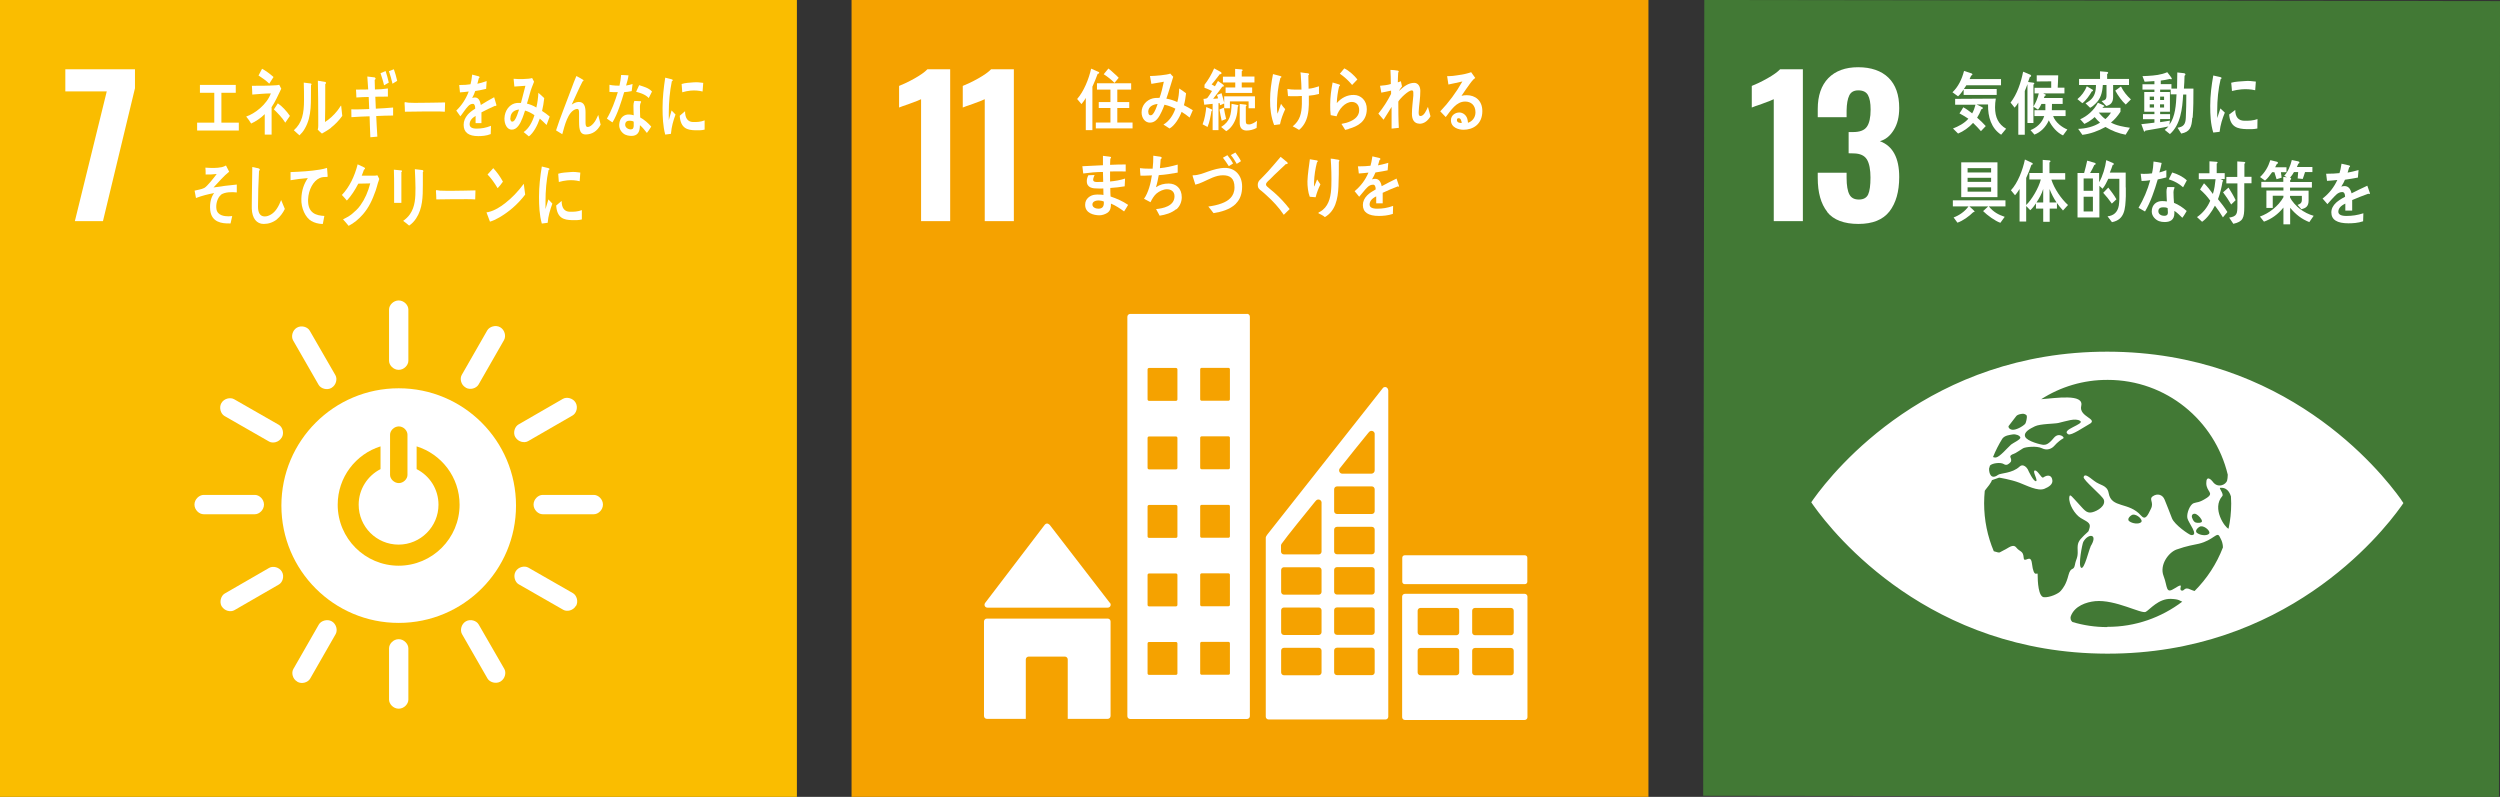 <?xml version="1.0" encoding="UTF-8"?><svg id="uuid-32f2f86d-eeb0-45b8-96d6-6f61666320a3" xmlns="http://www.w3.org/2000/svg" width="196.7" height="62.7" viewBox="0 0 196.7 62.7"><rect x="0" y="0" width="196.7" height="62.7" fill="#333333" stroke="none"/><defs><style>.uuid-f000a9bd-e0ab-49a3-80e5-3095718dc503{fill:#fabd00;}.uuid-09f68890-ef1b-4e56-9776-b320b50e35fc{fill:#fff;}.uuid-1b7714db-2cc7-4a1d-95c0-d283617cfa5f{fill:#f5a200;}.uuid-8fa78332-67bf-45be-a84e-5ba7f2fa9327{fill:#427935;}</style></defs><g id="uuid-64657720-f99d-4602-b0a8-610a30bef3f2"><g><g><rect class="uuid-f000a9bd-e0ab-49a3-80e5-3095718dc503" width="62.7" height="62.7"/><path class="uuid-09f68890-ef1b-4e56-9776-b320b50e35fc" d="M8.39,7.19h-3.25v-1.74h5.48v1.49l-2.52,10.46h-2.21l2.51-10.21Z"/><g><path class="uuid-09f68890-ef1b-4e56-9776-b320b50e35fc" d="M31.37,30.55c-5.1,0-9.23,4.13-9.23,9.23s4.13,9.23,9.23,9.23,9.23-4.13,9.23-9.23-4.13-9.23-9.23-9.23m-.68,3.65c0-.31,.31-.65,.69-.65s.68,.34,.68,.65v3.17c0,.31-.31,.64-.68,.64s-.69-.33-.69-.64v-3.17Zm.68,10.31c-2.65,0-4.8-2.15-4.8-4.8,0-2.16,1.42-3.98,3.37-4.59v1.79c-1.02,.52-1.72,1.58-1.72,2.8,0,1.74,1.41,3.14,3.14,3.14s3.14-1.41,3.14-3.14c0-1.23-.7-2.28-1.72-2.8v-1.79c1.96,.61,3.38,2.43,3.38,4.59,0,2.65-2.15,4.8-4.8,4.8"/><path class="uuid-09f68890-ef1b-4e56-9776-b320b50e35fc" d="M20.77,39.7c0-.42-.37-.76-.71-.76h-4.04c-.34,0-.72,.34-.72,.76s.37,.76,.72,.76h4.04c.34,0,.71-.34,.71-.76"/><path class="uuid-09f68890-ef1b-4e56-9776-b320b50e35fc" d="M47.44,39.7c0-.42-.37-.76-.71-.76h-4.04c-.34,0-.71,.34-.71,.76s.37,.76,.71,.76h4.04c.34,0,.71-.34,.71-.76"/><path class="uuid-09f68890-ef1b-4e56-9776-b320b50e35fc" d="M31.37,55.76c.42,0,.76-.37,.76-.71v-4.04c0-.34-.34-.72-.76-.72s-.76,.37-.76,.72v4.04c0,.34,.34,.71,.76,.71"/><path class="uuid-09f68890-ef1b-4e56-9776-b320b50e35fc" d="M45.32,47.68c.21-.36,.05-.84-.24-1.01l-3.51-2.01c-.3-.17-.79-.06-1,.3-.21,.36-.05,.85,.24,1.01l3.51,2.01c.29,.17,.78,.06,.99-.31"/><path class="uuid-09f68890-ef1b-4e56-9776-b320b50e35fc" d="M23.39,53.64c.36,.21,.84,.05,1.01-.24l2.01-3.51c.17-.3,.06-.79-.3-1-.36-.21-.85-.05-1.02,.24l-2.01,3.51c-.17,.29-.06,.79,.31,.99"/><path class="uuid-09f68890-ef1b-4e56-9776-b320b50e35fc" d="M39.38,53.62c.36-.21,.47-.7,.3-.99l-2.02-3.5c-.17-.3-.65-.45-1.01-.24-.36,.21-.47,.7-.3,1l2.01,3.5c.17,.29,.65,.44,1.01,.24"/><path class="uuid-09f68890-ef1b-4e56-9776-b320b50e35fc" d="M17.45,47.71c.21,.36,.7,.47,.99,.3l3.5-2.02c.3-.17,.45-.65,.24-1.01-.21-.36-.7-.47-1-.3l-3.5,2.02c-.29,.17-.44,.65-.24,1.01"/><path class="uuid-09f68890-ef1b-4e56-9776-b320b50e35fc" d="M31.37,29.1c.42,0,.76-.37,.76-.71v-4.04c0-.34-.34-.71-.76-.71s-.76,.37-.76,.71v4.04c0,.34,.34,.71,.76,.71"/><path class="uuid-09f68890-ef1b-4e56-9776-b320b50e35fc" d="M22.17,34.43c.21-.36,.06-.84-.24-1.01l-3.51-2.01c-.3-.17-.79-.06-1,.3-.21,.36-.05,.85,.24,1.02l3.51,2.01c.29,.17,.78,.06,.99-.31"/><path class="uuid-09f68890-ef1b-4e56-9776-b320b50e35fc" d="M36.64,30.5c.36,.21,.84,.05,1.01-.24l2.01-3.51c.17-.3,.06-.79-.3-1-.36-.21-.85-.05-1.02,.24l-2.01,3.51c-.17,.29-.06,.79,.31,.99"/><path class="uuid-09f68890-ef1b-4e56-9776-b320b50e35fc" d="M26.09,30.51c.36-.21,.47-.7,.3-.99l-2.02-3.5c-.17-.3-.65-.45-1.01-.24-.36,.21-.47,.7-.3,1l2.01,3.5c.17,.29,.65,.45,1.01,.24"/><path class="uuid-09f68890-ef1b-4e56-9776-b320b50e35fc" d="M40.56,34.41c.21,.36,.7,.47,.99,.3l3.5-2.02c.3-.17,.45-.65,.24-1.01-.21-.36-.7-.47-1-.3l-3.5,2.02c-.29,.17-.45,.65-.24,1.01"/></g><g><path class="uuid-09f68890-ef1b-4e56-9776-b320b50e35fc" d="M15.51,10.27v-.62h1.35v-2.35h-1.13v-.62h2.82v.62h-1.13v2.35h1.37v.62h-3.29Z"/><path class="uuid-09f68890-ef1b-4e56-9776-b320b50e35fc" d="M21.37,8.46v.65c0,.49,0,.99,0,1.48h-.54c0-.54,0-1.07,0-1.61-.28,.29-.73,.59-1.07,.74-.12-.2-.25-.38-.39-.55,.67-.22,1.62-.94,1.94-1.82-.49,0-.97,.06-1.46,.09,0-.23-.02-.46-.03-.69,.63,0,1.26,0,1.88-.04,.09,0,.18-.02,.27-.04l.16,.31c-.25,.51-.47,1.03-.78,1.48Zm-.19-1.88c-.26-.26-.55-.45-.84-.64,.09-.18,.18-.35,.28-.53,.31,.17,.61,.39,.9,.65-.11,.18-.22,.35-.33,.52Zm1.27,3.08c-.26-.42-.58-.74-.9-1.05l.31-.48c.34,.23,.69,.61,.95,.99l-.37,.54Z"/><path class="uuid-09f68890-ef1b-4e56-9776-b320b50e35fc" d="M24.47,6.71c-.03,1.24,.11,2.4-.5,3.43-.11,.2-.26,.37-.41,.51-.14-.12-.34-.31-.44-.4,.66-.59,.8-1.33,.8-2.39,0-.45,0-.92-.02-1.36l.56,.07s.05,.02,.05,.06c0,.04-.03,.07-.05,.09Zm1.57,3.35c-.22,.17-.47,.31-.71,.45-.11-.1-.23-.19-.33-.31,.03-.1,.04-.19,.04-.3v-.74c0-.93-.01-1.88-.03-2.81l.59,.1s.05,.03,.05,.07c0,.05-.04,.09-.06,.1,0,.26,0,.51,0,.77,0,.73,0,1.48-.02,2.21,.33-.2,.71-.55,.98-.9,.09-.11,.17-.24,.25-.36,0-.01,.02-.03,.03-.03,.02,0,.02,.06,.02,.07,.02,.25,.05,.49,.08,.74-.26,.36-.56,.67-.88,.92Z"/><path class="uuid-09f68890-ef1b-4e56-9776-b320b50e35fc" d="M29.6,9.11c.03,.55,.05,1.09,.09,1.64-.18,.02-.36,.03-.55,.05-.02-.55-.05-1.1-.06-1.65-.48,.02-.95,.03-1.43,.07,0-.2,0-.41-.01-.62,.11,0,.22,.01,.33,.01,.36,0,.72-.02,1.08-.03-.01-.32-.02-.63-.04-.95-.33,0-.65,.02-.97,.04,0-.2-.02-.42-.03-.62,.32,0,.64,0,.96-.01-.02-.34-.04-.68-.07-1.02l.58,.07s.07,.04,.07,.09c0,.05-.04,.09-.07,.11,0,.25,.01,.5,.02,.75,.34,0,.68-.03,1.02-.08,0,.22,0,.43,0,.64-.33,0-.66,0-.99,.01,.02,.31,.03,.63,.04,.94,.45-.02,.91-.05,1.36-.09,0,.21,0,.42,0,.63-.44,0-.89,.02-1.33,.04Zm.62-2.39c-.07-.33-.18-.64-.28-.96l.4-.17c.1,.29,.18,.6,.25,.91l-.37,.21Zm.66-.14c-.08-.34-.17-.67-.28-.98l.39-.15c.11,.31,.19,.59,.26,.91l-.37,.23Z"/><path class="uuid-09f68890-ef1b-4e56-9776-b320b50e35fc" d="M34.99,8.79c-.26-.02-.46-.02-.67-.02-.24,0-1.89,0-2.46,.02,0-.22-.02-.5-.03-.67,0-.08,.03-.09,.06-.08,.08,.02,.22,.03,.26,.04,.28,.02,.57,.01,.89,.01,.66,0,1.24-.02,1.98-.03-.01,.22-.02,.5-.02,.72Z"/><path class="uuid-09f68890-ef1b-4e56-9776-b320b50e35fc" d="M39.02,8.35s-.04-.01-.06-.03c-.28,.12-.82,.38-1.08,.52v.85h-.46c0-.08,0-.17,0-.26v-.31c-.31,.18-.47,.4-.47,.66,0,.22,.18,.34,.54,.34,.39,0,.74-.06,1.14-.22l-.02,.65c-.34,.14-.72,.16-.98,.16-.76,0-1.15-.29-1.15-.89,0-.29,.11-.55,.32-.8,.13-.15,.33-.31,.59-.47,0-.25-.07-.38-.18-.38-.15,0-.28,.07-.4,.21-.08,.09-.18,.2-.3,.38-.14,.19-.23,.33-.29,.39-.07-.1-.18-.25-.32-.45,.44-.42,.76-.92,.98-1.5-.21,.03-.44,.05-.69,.07-.02-.21-.04-.4-.06-.58,.37,0,.67-.02,.89-.06,.05-.16,.09-.41,.13-.76l.53,.14s.05,.03,.05,.07c0,.03-.02,.06-.06,.08-.02,.1-.06,.24-.11,.43,.18-.03,.44-.11,.73-.21l-.04,.61c-.21,.06-.5,.11-.86,.17-.05,.17-.14,.37-.24,.55,.09-.03,.17-.04,.22-.04,.24,0,.39,.19,.46,.59,.31-.2,.67-.4,1.05-.61l.18,.62s-.02,.07-.05,.07Z"/><path class="uuid-09f68890-ef1b-4e56-9776-b320b50e35fc" d="M43,9.83c-.17-.17-.35-.35-.53-.5-.17,.51-.5,1.15-.86,1.4l-.41-.34c.39-.26,.68-.77,.85-1.33-.24-.16-.48-.29-.74-.36-.06,.2-.13,.39-.2,.58-.18,.46-.43,.93-.85,.92-.35,0-.58-.41-.57-.89,.02-.62,.39-1.05,.79-1.17,.17-.05,.34-.05,.51-.04,.1-.39,.25-.94,.35-1.35l-.87,.06-.06-.61h.04c.29,.04,1.17,.03,1.42-.06,.05,.1,.1,.2,.15,.29-.13,.34-.24,.58-.33,.93-.08,.27-.14,.53-.23,.79,.26,.07,.5,.16,.74,.31,.09-.37,.14-.77,.16-1.16,.16,.14,.31,.27,.46,.42-.04,.34-.09,.69-.17,1.01,.2,.13,.41,.27,.6,.44-.08,.21-.16,.43-.24,.65Zm-2.85-.54c0,.15,.04,.28,.15,.28,.07,0,.12-.03,.18-.1,.14-.17,.28-.61,.36-.85-.29,.02-.67,.18-.68,.67Z"/><path class="uuid-09f68890-ef1b-4e56-9776-b320b50e35fc" d="M46.08,10.58c-.56,0-.51-.66-.52-1.17v-.51c0-.15,0-.33-.15-.33-.04,0-.07,.01-.11,.02-.63,.21-.87,1.29-1.06,1.97-.17-.1-.33-.2-.49-.3,.17-.53,.36-1.05,.56-1.57,.22-.58,.44-1.16,.66-1.74,.12-.32,.24-.65,.38-.97,.15,.08,.38,.2,.53,.3,.02,.01,.03,.03,.03,.05,0,.04-.04,.07-.07,.07-.28,.54-.53,1.12-.79,1.68-.02,.05-.05,.1-.07,.15,.17-.11,.36-.21,.56-.21,.41,0,.53,.35,.53,.81,0,.28,0,.55,0,.83,0,.14,.02,.33,.16,.33,.18,0,.34-.14,.47-.29,.17-.2,.25-.4,.37-.66,.07,.26,.13,.51,.19,.77-.28,.52-.67,.76-1.17,.77Z"/><path class="uuid-09f68890-ef1b-4e56-9776-b320b50e35fc" d="M49.69,7.17c-.21,.04-.38,.07-.58,.08-.22,.74-.51,1.7-.92,2.38-.15-.09-.29-.19-.44-.3,.37-.62,.65-1.4,.86-2.08-.2,.01-.46,0-.66-.02,0-.18,0-.37,0-.56,.07,.02,.14,.03,.22,.04,.19,.02,.38,.04,.57,.03,.07-.31,.1-.54,.13-.84,.22,0,.42,.02,.58,.03-.02,.19-.12,.59-.19,.8,.17-.02,.34-.07,.51-.12-.02,.18-.05,.37-.07,.56Zm1.2,3.28c-.17-.21-.34-.44-.54-.6,0,.06,0,.12-.01,.18-.04,.56-.38,.69-.76,.66-.13-.01-.27-.04-.4-.1-.25-.13-.49-.43-.46-.81,.04-.55,.41-.8,.8-.77,.11,0,.23,.03,.34,.06,0-.26-.03-.51-.02-.76,0-.13,.02-.25,.07-.37,.13,0,.25,.01,.38,.02,.03,0,.15-.02,.15,.05,0,.01,0,.02,0,.02-.06,.1-.09,.22-.09,.33-.01,.29,.02,.58,.02,.88,.3,.16,.63,.44,.87,.72-.11,.18-.22,.35-.35,.51Zm-1.02-.87c-.09-.06-.19-.08-.3-.08-.16-.01-.36,.03-.38,.28-.02,.25,.22,.38,.38,.4,.16,.01,.27-.02,.29-.25,0-.11,0-.23,0-.35Zm1.17-1.87c-.28-.29-.64-.39-.99-.49l.24-.52c.35,.12,.73,.2,1.01,.5l-.26,.52Z"/><path class="uuid-09f68890-ef1b-4e56-9776-b320b50e35fc" d="M21.8,17.25c-.31,.25-.68,.37-1.05,.37-.56,0-.91-.44-.94-1.2,0-.1,0-.2,0-.31,0-.29,0-.58,.01-.88,.01-.7,.02-1.4,.03-2.09,.12,.02,.25,.05,.37,.08,.05,0,.11,.02,.15,.04,.03,.02,.07,.04,.07,.09,0,.04-.03,.08-.06,.09-.05,.94-.08,1.89-.08,2.82,0,.48,.16,.77,.53,.77,.17,0,.34-.06,.5-.16,.36-.21,.61-.66,.79-1.13l.29,.7c-.14,.3-.38,.62-.61,.8Z"/><path class="uuid-09f68890-ef1b-4e56-9776-b320b50e35fc" d="M25.73,13.92s-.03,0-.05,0c-.17,0-.36,.01-.53,.09-.5,.22-.88,.92-.91,1.68-.04,1.11,.67,1.27,1.28,1.3-.04,.21-.08,.42-.12,.63-.03,0-.05,0-.08,0-.27-.01-.58-.09-.82-.23-.46-.26-.82-1.01-.79-1.75,.02-.65,.19-1.15,.51-1.63-.45,.04-.91,.09-1.36,.17,0-.22,0-.43,0-.64,.78-.03,1.56-.07,2.33-.2,.18-.03,.36-.07,.54-.13,0,.08,.06,.62,.05,.66,0,.04-.03,.05-.05,.05Z"/><path class="uuid-09f68890-ef1b-4e56-9776-b320b50e35fc" d="M29.75,14.34c-.06,.22-.12,.44-.19,.65-.27,.76-.54,1.34-1.01,1.88-.33,.38-.71,.69-1.12,.9-.14-.17-.29-.35-.44-.51,.22-.11,.45-.23,.66-.39,.25-.21,.51-.43,.71-.72,.35-.49,.6-1.06,.77-1.72l-.94,.02c-.25,.49-.55,.96-.9,1.33-.13-.15-.25-.3-.39-.44,.58-.6,1-1.46,1.24-2.41l.53,.25s.05,.04,.05,.08c0,.05-.05,.08-.08,.08-.06,.16-.11,.33-.18,.48,.34,0,.68,0,1.01,0,.07,0,.14,0,.22-.03,.05,.1,.11,.19,.15,.29-.03,.09-.06,.19-.09,.28Z"/><path class="uuid-09f68890-ef1b-4e56-9776-b320b50e35fc" d="M31.58,13.56v.23c0,.72,0,1.45,0,2.17h-.57c0-.13,0-.27,0-.4v-.8c0-.47,0-.95-.02-1.41l.6,.06s.04,.02,.04,.05c0,.05-.04,.08-.07,.1Zm1.69,0c0,.33,0,.65,0,.98,0,.95-.02,1.86-.52,2.63-.15,.23-.33,.43-.56,.58-.15-.12-.31-.27-.47-.37,.18-.13,.39-.31,.53-.52,.42-.6,.44-1.31,.44-2.07,0-.49-.03-.99-.05-1.48l.6,.07s.07,.03,.07,.08-.03,.09-.06,.11Z"/><path class="uuid-09f68890-ef1b-4e56-9776-b320b50e35fc" d="M37.39,15.69c-.26-.02-.46-.02-.66-.02-.24,0-1.83,0-2.4,.02,0-.22-.02-.49-.03-.65,0-.08,.03-.09,.06-.08,.08,.02,.22,.03,.26,.04,.27,.02,.81,.01,1.12,.01,.65,0,.95-.02,1.67-.03-.01,.21-.02,.49-.02,.7Z"/><path class="uuid-09f68890-ef1b-4e56-9776-b320b50e35fc" d="M39.24,17.13c-.22,.13-.45,.24-.69,.31-.02-.07-.27-.72-.27-.72,0-.02,.02-.02,.03-.02,.06,0,.11-.01,.17-.03,.44-.11,.86-.37,1.26-.68,.53-.41,1.03-.93,1.47-1.53,.03,.28,.07,.57,.11,.85-.61,.8-1.31,1.38-2.07,1.82Zm-.09-2.33c-.24-.4-.49-.76-.79-1.07,.15-.16,.3-.33,.45-.5,.28,.3,.54,.66,.76,1.06-.13,.2-.27,.36-.42,.52Z"/><path class="uuid-09f68890-ef1b-4e56-9776-b320b50e35fc" d="M43.09,17.53c-.15,.02-.3,.04-.46,.06-.19-.67-.22-1.4-.22-2.11,0-.8,.09-1.6,.22-2.38l.37,.09c.05,.02,.13,.02,.18,.05,.03,.01,.05,.03,.05,.07s-.04,.07-.07,.07c-.17,.78-.24,1.66-.24,2.47,0,.2,0,.4,0,.6,.08-.25,.15-.51,.23-.76,.1,.11,.21,.22,.31,.33-.18,.5-.32,.95-.37,1.51Zm2.67-.26c-.23,.06-.53,.06-.77,.05-.6-.02-1.16-.13-1.23-1.15,.14-.12,.28-.24,.43-.36,0,.58,.24,.84,.64,.85,.31,.01,.65-.01,.95-.13,0,.24,0,.48,0,.73Zm-.15-3.01c-.32-.08-.64-.1-.97-.07-.23,.02-.45,.07-.67,.13-.02-.2-.03-.45-.05-.65,.31-.1,.63-.1,.95-.13,.27-.03,.53,0,.79,.04-.02,.22-.03,.45-.05,.67Z"/><path class="uuid-09f68890-ef1b-4e56-9776-b320b50e35fc" d="M52.79,10.53c-.15,.02-.29,.04-.45,.06-.18-.67-.21-1.4-.21-2.11,0-.79,.09-1.59,.21-2.37l.36,.09c.05,.02,.12,.02,.18,.05,.03,.01,.05,.03,.05,.07s-.04,.07-.07,.07c-.16,.78-.24,1.66-.24,2.46,0,.2,0,.4,0,.6,.07-.25,.14-.51,.22-.76,.1,.11,.21,.22,.31,.32-.18,.5-.31,.94-.36,1.51Zm2.64-.33c-.23,.06-.52,.06-.75,.05-.58-.02-1.13-.13-1.2-1.14,.14-.12,.28-.24,.42-.36,0,.58,.24,.84,.62,.85,.3,.01,.63-.01,.92-.13,0,.24,0,.48,0,.73Zm-.15-3c-.32-.08-.63-.1-.95-.07-.22,.02-.44,.07-.65,.13-.02-.2-.03-.45-.05-.65,.31-.1,.62-.1,.93-.13,.26-.02,.51,0,.77,.04-.01,.22-.03,.45-.05,.67Z"/><path class="uuid-09f68890-ef1b-4e56-9776-b320b50e35fc" d="M17.38,15.34c-.25,.19-.42,.7-.35,1.12,.09,.51,.65,.56,.95,.56,.09,0,.19-.01,.29-.02-.04,.2-.09,.39-.13,.58h-.09c-.58,.01-1.41-.08-1.51-1.05-.06-.59,.09-1.06,.31-1.34-.48,.09-.97,.21-1.43,.39-.03-.2-.07-.39-.11-.58,.25-.07,.52-.09,.76-.21,.24-.13,.78-.83,.98-1.1-.29,.03-.58,.05-.87,.04,0-.18,0-.37-.02-.54,.43,.03,.88,.05,1.3-.04,.11-.02,.22-.08,.32-.13,.09,.16,.17,.33,.25,.49-.42,.33-.84,.82-1.23,1.24,.61-.1,1.22-.17,1.83-.23,0,.21,0,.42,0,.62-.36-.04-.93-.05-1.26,.19Z"/></g></g><g><rect class="uuid-1b7714db-2cc7-4a1d-95c0-d283617cfa5f" x="67" width="62.7" height="62.7"/><g><path class="uuid-09f68890-ef1b-4e56-9776-b320b50e35fc" d="M72.46,7.81c-.11,.06-.42,.18-.94,.37-.41,.14-.67,.23-.78,.28v-1.7c.33-.13,.74-.32,1.22-.59,.48-.27,.81-.51,1.01-.72h1.79v11.95h-2.29V7.81Z"/><path class="uuid-09f68890-ef1b-4e56-9776-b320b50e35fc" d="M77.47,7.81c-.11,.06-.42,.18-.94,.37-.41,.14-.67,.23-.78,.28v-1.7c.33-.13,.74-.32,1.22-.59,.48-.27,.81-.51,1.01-.72h1.79v11.95h-2.29V7.81Z"/></g><g><g><path class="uuid-09f68890-ef1b-4e56-9776-b320b50e35fc" d="M77.69,47.81h9.47c.13,0,.23-.1,.23-.23,0-.06-.02-.11-.06-.15h-.01s-4.71-6.11-4.71-6.11l-.05-.05s-.1-.08-.17-.08c-.06,0-.11,.02-.15,.06l-.03,.03-.04,.05-4.6,6.03-.07,.09s-.04,.08-.04,.13c0,.13,.1,.23,.23,.23Z"/><path class="uuid-09f68890-ef1b-4e56-9776-b320b50e35fc" d="M87.14,48.67h-9.49c-.13,0-.23,.1-.23,.23v7.43c0,.13,.1,.23,.23,.23h3.06v-4.67c0-.13,.1-.23,.23-.23h2.84c.13,0,.23,.1,.23,.23v4.67h3.14c.13,0,.23-.1,.23-.23v-7.43c0-.13-.1-.23-.23-.23Z"/></g><path class="uuid-09f68890-ef1b-4e56-9776-b320b50e35fc" d="M119.95,46.72h-9.4c-.13,0-.23,.1-.23,.22v9.49c0,.12,.1,.22,.23,.22h9.4c.13,0,.23-.1,.23-.22v-9.49c0-.12-.1-.22-.23-.22m-5.14,6.19c0,.12-.1,.22-.23,.22h-2.81c-.13,0-.23-.1-.23-.22v-1.71c0-.12,.1-.22,.23-.22h2.81c.13,0,.23,.1,.23,.22v1.71Zm0-3.15c0,.12-.1,.22-.23,.22h-2.81c-.13,0-.23-.1-.23-.22v-1.71c0-.12,.1-.22,.23-.22h2.81c.13,0,.23,.1,.23,.22v1.71Zm4.29,3.15c0,.12-.1,.22-.23,.22h-2.81c-.13,0-.23-.1-.23-.22v-1.71c0-.12,.1-.22,.23-.22h2.81c.13,0,.23,.1,.23,.22v1.71Zm0-3.15c0,.12-.1,.22-.23,.22h-2.81c-.13,0-.23-.1-.23-.22v-1.71c0-.12,.1-.22,.23-.22h2.81c.13,0,.23,.1,.23,.22v1.71Z"/><path class="uuid-09f68890-ef1b-4e56-9776-b320b50e35fc" d="M98.11,24.7h-9.19c-.12,0-.22,.1-.22,.23v31.42c0,.12,.1,.22,.22,.22h9.19c.12,0,.23-.1,.23-.22V24.92c0-.13-.1-.23-.23-.23m-5.47,28.29c0,.07-.05,.12-.12,.12h-2.11c-.07,0-.12-.05-.12-.12v-2.35c0-.07,.05-.12,.12-.12h2.11c.07,0,.12,.05,.12,.12v2.35Zm0-5.39c0,.07-.05,.12-.12,.12h-2.11c-.07,0-.12-.05-.12-.12v-2.35c0-.07,.05-.12,.12-.12h2.11c.07,0,.12,.05,.12,.12v2.35Zm0-5.39c0,.07-.05,.12-.12,.12h-2.11c-.07,0-.12-.05-.12-.12v-2.35c0-.07,.05-.12,.12-.12h2.11c.07,0,.12,.05,.12,.12v2.35Zm0-5.39c0,.07-.05,.12-.12,.12h-2.11c-.07,0-.12-.05-.12-.12v-2.35c0-.07,.05-.12,.12-.12h2.11c.07,0,.12,.05,.12,.12v2.35Zm0-5.39c0,.07-.05,.12-.12,.12h-2.11c-.07,0-.12-.05-.12-.12v-2.35c0-.07,.05-.12,.12-.12h2.11c.07,0,.12,.05,.12,.12v2.35Zm4.13,21.55c0,.07-.05,.12-.12,.12h-2.1c-.07,0-.12-.05-.12-.12v-2.35c0-.07,.05-.12,.12-.12h2.1c.07,0,.12,.05,.12,.12v2.35Zm0-5.39c0,.07-.05,.12-.12,.12h-2.1c-.07,0-.12-.05-.12-.12v-2.35c0-.07,.05-.12,.12-.12h2.1c.07,0,.12,.05,.12,.12v2.35Zm0-5.39c0,.07-.05,.12-.12,.12h-2.1c-.07,0-.12-.05-.12-.12v-2.35c0-.07,.05-.12,.12-.12h2.1c.07,0,.12,.05,.12,.12v2.35Zm0-5.39c0,.07-.05,.12-.12,.12h-2.1c-.07,0-.12-.05-.12-.12v-2.35c0-.07,.05-.12,.12-.12h2.1c.07,0,.12,.05,.12,.12v2.35Zm0-5.39c0,.07-.05,.12-.12,.12h-2.1c-.07,0-.12-.05-.12-.12v-2.35c0-.07,.05-.12,.12-.12h2.1c.07,0,.12,.05,.12,.12v2.35Z"/><path class="uuid-09f68890-ef1b-4e56-9776-b320b50e35fc" d="M110.52,43.69h9.46c.1,0,.19,.08,.19,.19v1.89c0,.1-.08,.19-.19,.19h-9.46c-.1,0-.19-.08-.19-.19v-1.89c0-.1,.08-.19,.19-.19Z"/><path class="uuid-09f68890-ef1b-4e56-9776-b320b50e35fc" d="M109.21,30.63c-.03-.1-.12-.18-.23-.18-.05,0-.09,.02-.13,.04,0,0-.01,0-.02,.01l-.08,.1-9.04,11.46-.04,.06s-.08,.11-.08,.18v14.09c0,.12,.1,.22,.23,.22h9.19c.12,0,.22-.1,.22-.22V30.73s0-.07-.02-.09Zm-3.8,6.23l.06-.08c.62-.79,1.66-2.08,2.17-2.7l.07-.08c.05-.06,.12-.1,.2-.1,.13,0,.23,.09,.25,.21v2.9c0,.14-.11,.25-.25,.26,0,0,0,0-.01,0s0,0-.01,0h-2.26s0,0-.01,0,0,0-.01,0c-.14,0-.25-.12-.25-.26,0-.06,.02-.11,.05-.16Zm-1.43,16.05c0,.12-.1,.22-.22,.22h-2.74c-.12,0-.22-.1-.22-.22v-1.72c0-.12,.1-.22,.22-.22h2.74c.12,0,.22,.1,.22,.22v1.72Zm0-3.17c0,.12-.1,.22-.22,.22h-2.74c-.12,0-.22-.1-.22-.22v-1.72c0-.13,.1-.22,.22-.22h2.74c.12,0,.22,.1,.22,.22v1.72Zm0-3.17c0,.12-.1,.22-.22,.22h-2.74c-.12,0-.22-.1-.22-.22v-1.72c0-.12,.1-.22,.22-.22h2.74c.12,0,.22,.1,.22,.22v1.72Zm0-6.95v3.78c0,.12-.1,.22-.22,.22h-2.74c-.13,0-.23-.1-.23-.22v-.48s0-.06,.02-.08c0,0,0-.01,.01-.03,0-.01,.01-.02,.02-.03,0-.01,.02-.02,.03-.04,.35-.5,1.93-2.45,2.59-3.26l.07-.08c.05-.06,.12-.1,.2-.1,.13,0,.23,.09,.25,.21v.1Zm4.18,13.28c0,.12-.1,.22-.22,.22h-2.74c-.13,0-.23-.1-.23-.22v-1.72c0-.12,.1-.22,.23-.22h2.74c.12,0,.22,.1,.22,.22v1.72Zm0-3.17c0,.12-.1,.22-.22,.22h-2.74c-.13,0-.23-.1-.23-.22v-1.72c0-.13,.1-.22,.23-.22h2.74c.12,0,.22,.1,.22,.22v1.72Zm0-3.17c0,.12-.1,.22-.22,.22h-2.74c-.13,0-.23-.1-.23-.22v-1.72c0-.12,.1-.22,.23-.22h2.74c.12,0,.22,.1,.22,.22v1.72Zm0-3.17c0,.12-.1,.22-.22,.22h-2.74c-.13,0-.23-.1-.23-.22v-1.72c0-.12,.1-.22,.23-.22h2.74c.12,0,.22,.1,.22,.22v1.72Zm0-3.17c0,.12-.1,.22-.22,.22h-2.74c-.13,0-.23-.1-.23-.22v-1.72c0-.13,.1-.23,.23-.23h2.74c.12,0,.22,.1,.22,.23v1.72Z"/></g><g><path class="uuid-09f68890-ef1b-4e56-9776-b320b50e35fc" d="M86.36,5.82c-.12,.34-.26,.67-.41,1v3.42h-.52v-2.54c-.09,.18-.22,.34-.34,.49l-.34-.4c.52-.59,.92-1.57,1.1-2.39l.59,.26s.05,.03,.05,.06c0,.06-.08,.09-.12,.09Zm-.14,4.28v-.46h1.15v-1.14h-.92v-.47h.92v-.98h-1.06v-.5h2.69v.5h-1.09v.98h.94v.47h-.94v1.14h1.2v.46h-2.89Zm1.47-3.58c-.26-.26-.55-.49-.85-.68l.37-.45c.15,.11,.3,.25,.44,.38,.13,.11,.26,.23,.37,.35l-.33,.4Z"/><path class="uuid-09f68890-ef1b-4e56-9776-b320b50e35fc" d="M93.6,9.25c-.2-.16-.41-.32-.63-.45-.18,.48-.54,1.08-.95,1.31l-.48-.31c.44-.25,.76-.73,.94-1.25-.28-.14-.57-.25-.86-.31-.06,.18-.14,.37-.22,.54-.2,.43-.45,.87-.92,.87-.39,0-.66-.36-.66-.81,0-.57,.41-.97,.85-1.09,.18-.05,.38-.05,.56-.05,.13-.32,.27-.92,.34-1.27l-.98,.17-.11-.62h.05c.32,0,1.28-.08,1.55-.19,.07,.09,.15,.17,.23,.25-.1,.33-.2,.65-.3,.98-.08,.25-.15,.49-.24,.74,.29,.05,.58,.14,.86,.27,.1-.34,.14-.71,.15-1.07,.18,.12,.37,.24,.54,.38-.04,.32-.08,.63-.17,.94,.23,.12,.47,.24,.7,.39-.08,.2-.17,.4-.26,.6Zm-3.25-.43c0,.13,.05,.25,.17,.25,.08,0,.14-.03,.19-.1,.15-.16,.3-.57,.37-.79-.32,.03-.74,.18-.74,.63Z"/><path class="uuid-09f68890-ef1b-4e56-9776-b320b50e35fc" d="M95.32,8.73c-.07,.42-.15,.87-.31,1.26l-.39-.21c.16-.38,.25-.94,.29-1.36l.44,.19s.03,.03,.03,.05c0,.04-.03,.07-.06,.08Zm2.92-.23v-.52h-1.47v.54h-.45v-.38l-.32,.14c-.02-.06-.03-.12-.05-.18l-.08,.02v2.12h-.46v-2.07c-.22,.02-.44,.04-.66,.07l-.06-.46c.07,0,.15-.01,.22-.03,.06-.02,.08-.04,.12-.09,.12-.16,.22-.33,.33-.5-.2-.09-.39-.19-.59-.25v-.24c.29-.37,.56-.83,.76-1.29l.48,.26s.1,.05,.1,.11c0,.09-.08,.09-.14,.09-.21,.27-.41,.55-.64,.8,.08,.05,.17,.1,.26,.15,.08-.14,.16-.28,.24-.42l.42,.3s.04,.04,.04,.08c0,.07-.07,.07-.12,.07-.24,.32-.47,.65-.72,.95,.13,0,.26-.01,.39-.03-.03-.09-.05-.19-.09-.27l.36-.14c.08,.25,.14,.5,.21,.76v-.51h2.42v.94h-.5Zm-2.12,1c-.07-.29-.12-.59-.17-.88l.34-.15c.05,.3,.11,.6,.18,.89l-.35,.14Zm1.27-1.1c-.02,.3-.05,.6-.14,.88-.15,.44-.41,.83-.77,1.04l-.4-.33c.69-.43,.8-.95,.82-1.82l.48,.09s.06,.02,.06,.06c0,.03-.03,.06-.05,.07Zm.31-1.9v.38h.82v.43h-2.09v-.43h.76v-.39h-.97v-.46h.96v-.61l.52,.04s.07,.02,.07,.06-.04,.07-.07,.08v.42h1v.47h-1.01Zm1.16,3.57c-.23,.13-.53,.2-.78,.2-.33,0-.54-.19-.54-.6v-1.49l.47,.05s.07,.02,.07,.06c0,.04-.04,.06-.06,.08v1.09c0,.26,.03,.33,.26,.33,.19,0,.47-.16,.62-.29l-.03,.58Z"/><path class="uuid-09f68890-ef1b-4e56-9776-b320b50e35fc" d="M100.71,9.78c-.15,.02-.31,.04-.46,.06-.24-.61-.33-1.32-.32-1.98,0-.69,.1-1.37,.23-2.03,.14,.03,.28,.07,.42,.11,.06,.02,.12,.03,.18,.05,.03,.01,.06,.02,.06,.06,0,.04-.04,.07-.08,.08-.19,.7-.26,1.42-.27,2.15,0,.21,0,.46,.05,.67,.09-.26,.18-.52,.27-.78,.1,.15,.21,.29,.33,.42-.17,.37-.33,.78-.41,1.19Zm2.27-2.26c0,.23,0,.47,0,.7-.01,.29-.03,.58-.1,.87-.1,.45-.33,.86-.67,1.13-.17-.1-.33-.2-.5-.28,.57-.46,.7-1.01,.72-1.75,0-.21,0-.43,0-.64-.28,.02-.55,.03-.83,.02-.09,0-.17-.01-.26-.01-.02-.19-.03-.38-.05-.56,.2,.03,.4,.05,.59,.05,.18,0,.35,0,.52,0,0-.3-.02-.59-.04-.88,0-.16-.02-.32-.04-.48,.15,.03,.29,.04,.44,.06,.06,0,.13,.01,.18,.03,.03,0,.06,.02,.06,.06,0,.04-.04,.07-.06,.08,0,.35,.02,.71,.02,1.06,.28-.02,.56-.11,.82-.19,0,.2-.01,.4,0,.6-.26,.07-.54,.12-.81,.14Z"/><path class="uuid-09f68890-ef1b-4e56-9776-b320b50e35fc" d="M106.12,10.15c-.09,.03-.18,.05-.28,.07-.04-.08-.29-.46-.29-.46,0-.02,.02-.02,.03-.02,.24-.04,.46-.1,.68-.2,.33-.15,.68-.41,.68-.87,0-.41-.22-.64-.57-.65-.54,0-1.03,.57-1.21,1.13-.15-.03-.31-.06-.46-.09-.03-.27-.05-.54-.04-.82,0-.59,.08-1.18,.19-1.75l.53,.16s.05,.03,.05,.06c0,.04-.04,.08-.07,.09-.1,.43-.17,.87-.18,1.31,.37-.42,.82-.65,1.34-.64,.55,0,1.03,.44,1.02,1.12-.01,.98-.72,1.35-1.43,1.55Zm.26-3.47c-.29-.35-.61-.64-.96-.88,.12-.14,.23-.28,.35-.42,.36,.17,.77,.54,1.03,.87-.14,.14-.28,.29-.42,.44Z"/><path class="uuid-09f68890-ef1b-4e56-9776-b320b50e35fc" d="M111.69,9.73c-.41,0-.6-.31-.6-.77s.07-.95,.11-1.43c0-.07,0-.15,0-.22,0-.1-.01-.2-.12-.2-.27,0-.91,.62-1.06,.88,0,.68,0,1.38,.04,2.07l-.57,.06c0-.56,0-1.14,0-1.71-.2,.34-.42,.67-.63,1.01-.14-.15-.27-.32-.41-.48,.38-.47,.72-.99,1-1.55v-.26c-.26,.05-.51,.12-.77,.16-.03-.18-.06-.37-.1-.54,.29-.03,.58-.05,.85-.14,0-.37-.01-.74-.03-1.11,.13,0,.48,.03,.59,.06,.03,.01,.06,.03,.06,.08,0,.03-.01,.05-.04,.06-.01,.26-.03,.52-.03,.78,.08-.02,.16-.06,.24-.09,.03,.14,.06,.28,.09,.41-.08,.1-.16,.21-.23,.33v.02c.36-.33,.72-.63,1.19-.63,.31,0,.48,.29,.48,.63,0,.27-.02,.54-.05,.81-.03,.29-.07,.57-.08,.86v.02c0,.12,0,.29,.14,.29,.29,0,.47-.46,.59-.72,.07,.25,.14,.49,.2,.74-.21,.36-.5,.59-.88,.59Z"/><path class="uuid-09f68890-ef1b-4e56-9776-b320b50e35fc" d="M115.16,10.21c-.38,0-1-.16-1-.75,0-.41,.37-.61,.66-.61,.27,0,.54,.19,.63,.5,.03,.1,.04,.2,.05,.31,.32-.1,.59-.4,.59-.82,0-.57-.36-.85-.81-.85-.69,0-1.1,.66-1.53,1.22-.14-.15-.28-.3-.43-.45,.66-.69,1.25-1.48,1.74-2.35-.37,.09-.74,.16-1.1,.24l-.1-.66c.05,0,.1,0,.15,0,.21,0,.41-.03,.61-.06,.28-.04,.57-.08,.84-.16,.1-.02,.19-.06,.29-.09,.11,.15,.21,.3,.32,.45-.05,.04-.1,.08-.14,.12-.11,.11-.21,.25-.3,.37-.22,.3-.43,.61-.64,.92,.14-.04,.28-.05,.42-.05,.64,0,1.22,.4,1.22,1.25,0,1.04-.73,1.47-1.49,1.47Zm-.39-.91c-.09,0-.14,.04-.14,.15,0,.21,.26,.23,.38,.23-.02-.16-.07-.38-.24-.38Z"/><path class="uuid-09f68890-ef1b-4e56-9776-b320b50e35fc" d="M88.45,16.64c-.33-.24-.67-.47-1.04-.62,0,.29-.03,.54-.26,.71-.16,.12-.44,.21-.63,.21-.46,0-1.15-.16-1.14-.84,0-.47,.4-.74,.76-.78,.12-.02,.24-.01,.36-.01,.11,0,.22,.01,.32,.03,0-.17,0-.34-.01-.51-.15,0-.31,.01-.46,0-.35,0-.85-.04-.84-.59,0-.16,.05-.31,.12-.45l.49-.02c-.04,.1-.11,.26-.11,.37,0,.17,.19,.18,.29,.18,.17,0,.34,0,.5-.01-.01-.26-.01-.52-.02-.78-.52,0-1.04,.05-1.55,.12-.03-.19-.05-.38-.07-.57,.54-.03,1.08-.06,1.62-.08,0-.17,0-.33,0-.51v-.23c.13,.02,.26,.03,.39,.05,.06,.01,.14,.01,.2,.03,.02,0,.05,.02,.05,.06,0,.04-.03,.07-.06,.08-.01,.17-.01,.33-.02,.49,.41-.02,.82-.03,1.23-.03v.55c-.41,0-.82-.01-1.23,0,0,.26,0,.52,0,.79,.4-.04,.79-.1,1.18-.23l-.03,.61c-.38,.06-.75,.11-1.13,.13,0,.22,0,.45,.02,.67,.47,.16,.95,.36,1.38,.66-.1,.18-.21,.35-.32,.52Zm-1.6-.78c-.13-.06-.27-.08-.41-.09-.17,0-.49,.06-.49,.32,0,.25,.3,.33,.47,.33,.26,0,.43-.12,.43-.44,0-.04,0-.08,0-.12Z"/><path class="uuid-09f68890-ef1b-4e56-9776-b320b50e35fc" d="M92.55,16.45c-.38,.32-.86,.45-1.31,.52-.1-.17-.18-.35-.28-.52,.52-.05,1.45-.22,1.45-1.01,0-.4-.3-.55-.6-.55-.27,0-.59,.15-.81,.33-.2,.17-.36,.44-.48,.69l-.51-.27c.34-.47,.54-1.25,.62-1.84-.18,.01-.35,.02-.53,.02h-.37c-.01-.2-.04-.39-.04-.59,.22,.03,.45,.04,.67,.04,.11,0,.22,0,.33,0,.04-.34,.05-.68,.05-1.02,.14,.02,.28,.04,.41,.06,.06,.01,.13,.01,.18,.03,.03,.01,.07,.03,.07,.08s-.05,.09-.08,.11c-.02,.24-.03,.47-.06,.7,.47-.04,.94-.15,1.4-.28v.63c-.5,.09-.99,.17-1.49,.2-.06,.32-.12,.64-.22,.95,.31-.21,.64-.29,1-.29,.58,0,1.03,.38,1.03,1.08,0,.38-.17,.74-.43,.96Z"/><path class="uuid-09f68890-ef1b-4e56-9776-b320b50e35fc" d="M97.24,16.03c-.46,.46-1.18,.65-1.76,.74-.14-.18-.27-.36-.41-.52,.36-.05,.72-.12,1.06-.25,.51-.19,1-.53,1-1.26s-.37-.95-.91-.95c-.57,0-1.06,.3-1.58,.53-.19,.09-.39,.16-.59,.21-.02-.08-.22-.69-.22-.7,0-.05,.06-.04,.08-.04,.37,0,.77-.16,1.13-.29,.44-.15,.88-.29,1.35-.29,.74,0,1.34,.54,1.34,1.47,0,.54-.14,.99-.49,1.34Zm-.56-2.96c-.14-.23-.3-.45-.46-.66l.35-.2c.17,.2,.32,.41,.45,.65l-.33,.21Zm.63-.17c-.14-.25-.29-.49-.47-.7l.36-.2c.17,.22,.32,.44,.44,.68l-.33,.21Z"/><path class="uuid-09f68890-ef1b-4e56-9776-b320b50e35fc" d="M101,16.89c-.39-.58-.85-1.07-1.35-1.52-.13-.12-.26-.24-.39-.34-.08-.06-.16-.12-.22-.2-.06-.08-.08-.18-.08-.28,0-.2,.08-.32,.21-.44,.22-.23,.44-.44,.65-.68,.31-.36,.63-.71,.94-1.09,.13,.11,.26,.21,.39,.32,.05,.04,.11,.08,.15,.13,.01,.02,.02,.03,.02,.05,0,.07-.1,.08-.15,.07-.3,.28-.6,.56-.9,.85-.12,.12-.24,.25-.37,.37-.06,.06-.13,.11-.18,.17-.05,.05-.11,.13-.11,.21,0,.07,.04,.12,.08,.16,.19,.18,.4,.33,.59,.5,.43,.38,.83,.81,1.19,1.28-.16,.15-.31,.3-.46,.45Z"/><path class="uuid-09f68890-ef1b-4e56-9776-b320b50e35fc" d="M103.52,15.52c-.16-.01-.32-.03-.47-.04-.13-.33-.19-.85-.18-1.22,.02-.58,.12-1.16,.19-1.73,.14,.02,.28,.05,.42,.07,.05,.01,.12,.01,.16,.03,.02,.01,.04,.02,.04,.06,0,.04-.03,.06-.06,.08-.13,.5-.21,1.01-.23,1.54,0,.11,0,.22,0,.32,0,0,0,.04,.01,.04,.01,0,.02-.04,.03-.05,.06-.17,.13-.33,.2-.5l.26,.39c-.16,.32-.29,.66-.38,1.02Zm1.82-2.77c0,.63,0,1.28-.03,1.91-.04,1.01-.25,1.95-1.07,2.42-.13-.12-.33-.21-.48-.29-.01,0-.03,0-.03-.03,0-.02,.02-.04,.04-.05,.11-.06,.22-.12,.31-.2,.53-.44,.65-1.17,.67-1.89,.02-.71,0-1.43-.05-2.14,.14,0,.29,.04,.42,.06,.07,.01,.16,.02,.22,.04,.03,0,.04,.02,.04,.06,0,.04-.03,.08-.05,.11Z"/><path class="uuid-09f68890-ef1b-4e56-9776-b320b50e35fc" d="M110.06,14.69s-.04,0-.07-.03c-.31,.11-.91,.37-1.2,.51v.83h-.51c0-.08,0-.16,0-.25v-.3c-.35,.17-.52,.39-.52,.64,0,.22,.2,.33,.59,.33,.43,0,.82-.06,1.26-.22l-.02,.63c-.38,.13-.8,.16-1.09,.16-.85,0-1.27-.29-1.27-.86,0-.28,.12-.54,.35-.77,.15-.15,.37-.3,.66-.46,0-.24-.08-.37-.2-.37-.16,0-.31,.06-.45,.2-.09,.09-.2,.2-.33,.37-.16,.19-.26,.32-.32,.38-.08-.1-.2-.24-.36-.44,.49-.4,.85-.89,1.09-1.46-.23,.03-.48,.05-.76,.07-.02-.2-.04-.39-.07-.56,.41,0,.74-.02,.99-.05,.05-.16,.1-.4,.15-.74l.58,.14s.05,.03,.05,.07-.02,.06-.07,.08c-.02,.09-.06,.23-.12,.42,.2-.03,.49-.11,.81-.2l-.05,.59c-.24,.05-.56,.11-.96,.17-.06,.16-.16,.36-.27,.54,.1-.03,.19-.04,.25-.04,.26,0,.44,.19,.51,.58,.35-.19,.74-.39,1.17-.6l.2,.6s-.02,.06-.05,.06Z"/></g></g><g><rect class="uuid-8fa78332-67bf-45be-a84e-5ba7f2fa9327" x="134.04" y=".04" width="62.61" height="62.61" transform="translate(133.78 196.65) rotate(-89.92)"/><g><path class="uuid-09f68890-ef1b-4e56-9776-b320b50e35fc" d="M139.55,7.81c-.11,.06-.42,.18-.94,.37-.41,.14-.67,.23-.78,.28v-1.7c.33-.13,.74-.32,1.22-.59,.48-.27,.81-.51,1.01-.72h1.79v11.95h-2.29V7.81Z"/><path class="uuid-09f68890-ef1b-4e56-9776-b320b50e35fc" d="M143.77,16.67c-.5-.63-.75-1.52-.75-2.67v-.41h2.27v.4c0,.61,.08,1.05,.22,1.31,.14,.27,.39,.4,.75,.4s.61-.14,.73-.41c.12-.27,.18-.71,.18-1.32s-.09-1.11-.28-1.42c-.19-.31-.53-.47-1.03-.48-.03,0-.17-.01-.41-.01v-1.67h.37c.51,0,.87-.14,1.06-.41,.2-.28,.3-.73,.3-1.36,0-.51-.07-.89-.21-1.14-.14-.25-.4-.37-.76-.37-.34,0-.58,.13-.71,.4-.13,.27-.2,.66-.21,1.18v.53h-2.27v-.65c0-1.04,.28-1.85,.83-2.42,.56-.57,1.34-.86,2.35-.86s1.83,.28,2.39,.83c.56,.55,.84,1.34,.84,2.38,0,.69-.14,1.27-.43,1.73-.29,.47-.65,.76-1.09,.88,1.01,.37,1.52,1.31,1.52,2.82,0,1.15-.26,2.05-.77,2.71-.51,.65-1.32,.98-2.44,.98s-1.96-.31-2.46-.94Z"/></g><path class="uuid-09f68890-ef1b-4e56-9776-b320b50e35fc" d="M188.93,39.32c-1.66-2.33-9.15-11.63-23.1-11.65-13.95-.02-21.47,9.26-23.14,11.59-.07,.1-.13,.19-.18,.26,.05,.08,.11,.16,.18,.26,1.66,2.33,9.15,11.63,23.1,11.65,13.95,.02,21.47-9.26,23.13-11.59,.07-.1,.13-.19,.18-.26-.05-.07-.11-.16-.18-.26m-30.89-5.79c.13-.18,.54-.71,.6-.78,.11-.14,.32-.17,.47-.19,.15-.03,.35,.06,.37,.17,.03,.11-.06,.54-.13,.62-.2,.21-.74,.51-1.03,.46-.23-.04-.32-.21-.27-.28m-.5,.99s.04-.05,.05-.06c.18-.2,.53-.24,.77-.28,.24-.04,.56,.08,.6,.24,.04,.16-.61,.45-.73,.56-.34,.31-.86,.94-1.17,1.01-.1,.02-.18,0-.25-.03,.2-.5,.45-.99,.73-1.44m5.21,10.72c-.19,.74-.41,1.01-.6,1.24-.19,.24-.88,.54-1.33,.51-.44-.03-.5-1.21-.5-1.82,0-.21-.3,.41-.45-.85-.1-.81-.62,.08-.65-.46-.04-.54-.3-.43-.57-.77-.27-.34-.61,.03-.99,.2-.38,.17-.22,.26-.76,.09-.01,0-.02,0-.03-.01-.49-1.16-.76-2.44-.76-3.78,0-.33,.02-.65,.05-.97,.02-.03,.04-.06,.06-.09,.51-.61,.5-.75,.5-.75l.57-.2s.91,.14,1.59,.4c.56,.21,1.45,.69,1.97,.48,.37-.15,.67-.36,.63-.67-.04-.39-.35-.48-.72-.22-.14,.1-.43-.59-.66-.55-.23,.03,.28,.8,.09,.84-.2,.03-.59-.8-.65-.94-.07-.13-.37-.47-.64-.21-.57,.54-1.51,.51-1.69,.65-.57,.42-.72-.14-.71-.49,.02-.08,.05-.16,.07-.24,.19-.2,.85-.27,1.08-.12,.25,.17,.43-.04,.53-.14,.1-.1,.06-.26,0-.39-.06-.14,.13-.23,.26-.27,.13-.03,.56-.34,.74-.44,.17-.1,1.07-.21,1.48,0,.4,.2,.77,.04,.97-.19,.25-.29,.57-.52,.71-.59,.14-.07-.35-.52-.75-.03-.4,.49-.61,.54-.8,.54-.19,0-1.31-.28-1.45-.64-.14-.35,.35-.62,.77-.82,.41-.2,1.55-.19,1.84-.26,.59-.13,1.34-.42,1.72-.16,.38,.25-1.58,.7-.94,1.05,.23,.13,1.27-.59,1.62-.78,.84-.43-.81-.57-.6-1.45,.24-.99-2.02-.61-3.15-.53,1.51-.97,3.31-1.53,5.24-1.52,4.59,0,8.42,3.19,9.44,7.46,0,.21-.03,.36-.05,.45-.09,.35-.75,.65-1.14,.09-.1-.14-.51-.54-.5,.14,.01,.67,.65,.74,.03,1.15-.62,.4-.74,.31-1.02,.41-.29,.1-.57,.79-.5,1.17,.07,.37,.95,1.39,.3,1.34-.15-.01-1.31-.81-1.51-1.32-.2-.54-.42-1.06-.58-1.47-.16-.4-.57-.51-.92-.27-.35,.24,.1,.47-.15,.98-.25,.51-.43,.96-.79,.54-.95-1.09-2.33-.55-2.54-1.76-.12-.66-.68-.59-1.15-.97-.47-.37-.74-.57-.82-.3-.07,.23,1.48,1.47,1.59,1.79,.16,.47-.47,.88-.93,.99-.46,.11-.66-.26-1.11-.73-.45-.47-.65-.81-.68-.44-.05,.53,.43,1.32,.89,1.61,.39,.25,.83,.36,.71,.77-.13,.41,0,.18-.44,.61-.44,.44-.53,.58-.5,1.18,.03,.61-.13,.64-.22,1.15-.1,.5-.31,.07-.51,.81m10.43-3.86c.33-.03,.82,.43,.62,.6-.19,.17-.68,.11-.93-.08-.24-.19,.16-.5,.3-.52m-.41-.3c-.1-.04-.2-.14-.28-.38-.08-.24,.12-.37,.32-.28,.2,.1,.46,.4,.46,.56,0,.16-.39,.14-.5,.1m-4.29-.02c-.19,.17-.68,.11-.93-.08-.24-.19,.16-.51,.3-.52,.33-.03,.82,.43,.63,.6m-3.97,1.92c-.13,.22-.5,1.85-.75,1.66-.25-.19,.1-1.9,.17-2.03,.38-.7,1.22-.67,.57,.36m1.31,6.34c-.95,0-1.87-.14-2.73-.4-.12-.1-.2-.27-.12-.48,.3-.78,1.2-1.09,1.91-1.16,1.58-.15,3.65,1.03,3.98,.84,.33-.19,1-1.05,1.98-1.02,.67,.03,.66,.14,.89,.22-1.64,1.24-3.68,1.99-5.89,1.98m6.86-2.82c-.1-.03-.2-.06-.31-.11-.53-.27-.47,.16-.73,.07-.26-.1,.3-.7-.49-.19-.78,.51-.57-.08-.91-.95-.34-.87,.39-1.85,1.01-2.08,.84-.3,1.37-.37,1.77-.46,1.17-.29,1.42-.98,1.63-.56,.04,.08,.08,.15,.11,.22,.07,.13,.15,.38,.15,.63-.5,1.3-1.26,2.46-2.23,3.43m2.67-4.9c-.26-.07-1.35-1.58-.49-2.57,.14-.16-.29-.64-.17-.65,.47-.04,.72,.26,.85,.68,0,.19,.02,.37,.02,.56,0,.68-.07,1.34-.21,1.98"/><g><path class="uuid-09f68890-ef1b-4e56-9776-b320b50e35fc" d="M154.72,6.7c-.06,.1-.13,.2-.2,.3h2.58s0,.47,0,.47h-2.6v-.43c-.13,.19-.27,.39-.44,.54l-.44-.32c.46-.44,.74-1.02,.91-1.68l.58,.19s.08,.03,.08,.09c0,.05-.07,.08-.1,.09-.04,.09-.08,.18-.12,.27h2.47v.49h-2.7Zm2.73,3.9c-.77-.5-1.05-1.39-1.03-2.38h-.9s.41,.2,.41,.2c.03,.01,.08,.04,.08,.08,0,.06-.08,.1-.12,.1-.09,.23-.2,.45-.33,.66,.24,.21,.47,.42,.68,.66l-.38,.4c-.2-.22-.4-.45-.62-.65-.32,.36-.76,.67-1.18,.84l-.4-.4c.4-.15,.91-.41,1.21-.77-.23-.15-.47-.3-.7-.42,.11-.15,.21-.32,.3-.48,.25,.13,.47,.31,.7,.48,.12-.21,.2-.44,.26-.68h-1.6s0-.46,0-.46c1.07,0,2.14-.01,3.2-.02-.04,.23-.06,.45-.06,.68,0,.79,.26,1.33,.87,1.69l-.39,.47Z"/><path class="uuid-09f68890-ef1b-4e56-9776-b320b50e35fc" d="M159.99,6.65v3.03h-.47v-3.06c-.07,.18-.13,.37-.21,.54v3.44h-.51v-2.53c-.08,.14-.18,.28-.29,.4l-.32-.4c.52-.66,.82-1.58,.99-2.43l.57,.24s.06,.04,.06,.09c0,.05-.06,.09-.1,.08l-.14,.4,.44,.06s.05,.03,.05,.06c0,.05-.04,.07-.07,.08Zm2.34,4.01c-.46-.2-.89-.69-1.13-1.19-.23,.53-.65,.94-1.13,1.12l-.31-.35c.46-.18,.91-.56,1.08-1.11h-.77v-.46h.86c0-.12,0-.24,0-.36v-.13h-.31c-.07,.16-.16,.32-.27,.45l-.36-.24c.19-.32,.34-.67,.42-1.04h-.33v-.44h1.31v-.51s-1.14,.01-1.14,.01v-.48h1.69c0,.32-.03,.64-.04,.97h.53v.45h-1.67l.18,.09s.03,.02,.03,.03c0,.05-.05,.06-.08,.06l-.08,.18h1.48v.47h-.84c0,.16,0,.33-.01,.49h1.08v.46h-.98c.17,.5,.7,.89,1.12,1.06l-.34,.46Z"/><path class="uuid-09f68890-ef1b-4e56-9776-b320b50e35fc" d="M164.59,7.18c-.18,.32-.47,.74-.75,.94l-.39-.32c.31-.25,.58-.61,.74-1.01l.46,.27s.03,.03,.03,.05c0,.04-.06,.09-.09,.08Zm2.66,3.42c-.55-.1-1.1-.31-1.59-.61-.58,.32-1.18,.54-1.82,.62l-.33-.47c.58-.02,1.21-.16,1.72-.49-.15-.13-.3-.28-.42-.44-.25,.23-.52,.4-.81,.54l-.33-.37c.53-.22,1.11-.72,1.39-1.3l.46,.21s.05,.03,.05,.06c0,.04-.05,.05-.08,.05l-.07,.08h1.42v.31c-.19,.3-.48,.65-.75,.85,.4,.24,1.04,.35,1.49,.41l-.33,.54Zm-.99-3.91c0,.32,0,.63,0,.95,0,.42-.2,.62-.54,.7l-.37-.39c.27-.07,.39-.09,.39-.46v-.8h-.29c-.04,.61-.17,1.09-.59,1.48-.12,.12-.26,.24-.41,.31l-.36-.35c.12-.07,.25-.15,.36-.24,.36-.3,.46-.7,.46-1.2h-1.33v-.48h1.65v-.6l.57,.05s.07,.02,.07,.07c0,.05-.05,.08-.08,.09v.39h1.72v.48h-1.26Zm-1.13,2.17c.16,.19,.33,.38,.52,.51,.16-.13,.33-.33,.44-.51h-.96Zm2.13-.63c-.3-.26-.63-.73-.83-1.1l.45-.33c.19,.4,.47,.74,.78,1.02l-.4,.4Z"/><path class="uuid-09f68890-ef1b-4e56-9776-b320b50e35fc" d="M172.49,9.26c-.05,.76-.18,1.11-.87,1.25l-.29-.46c.45-.07,.63-.25,.65-.79,.03-.6,.04-1.22,.04-1.82h-.25c-.06,1.14-.21,2.38-1.04,3.11l-.41-.33c.11-.08,.2-.17,.29-.27-.6,.13-1.22,.22-1.82,.33,0,.04-.03,.08-.06,.08-.02,0-.04-.03-.05-.05l-.2-.54c.34-.04,.69-.07,1.03-.12v-.27h-.9v-.4h.9v-.19h-.8v-1.55h.8v-.19h-.94v-.42h.94v-.25c-.26,.02-.51,.04-.77,.05l-.17-.44c.15,0,.29-.01,.44-.02,.51-.03,1.03-.08,1.51-.29,.04,.05,.36,.45,.36,.5,0,.04-.03,.06-.06,.06s-.06-.02-.09-.03c-.24,.06-.48,.1-.72,.13v.28h.84v.35h.44c.01-.43,.02-.84,.02-1.27l.54,.06s.1,.03,.1,.09c0,.05-.04,.09-.07,.11-.01,.33-.02,.67-.05,1.01h.75c0,.77,0,1.54-.06,2.3Zm-3.01-1.66h-.34v.27h.34v-.27Zm0,.61h-.34v.25h.34v-.25Zm.79-.61h-.31v.27h.31v-.27Zm0,.61h-.32v.25h.32v-.25Zm.52-.77v-.39h-.83v.19h.77v1.55h-.77v.19h.78v.39h-.78v.24c.26-.04,.51-.07,.77-.12l-.04,.32c.47-.65,.52-1.57,.56-2.39h-.45Z"/><path class="uuid-09f68890-ef1b-4e56-9776-b320b50e35fc" d="M156.48,16.24c.37,.45,.75,.65,1.25,.82l-.34,.47c-.4-.13-1.04-.6-1.36-.92l.4-.37h-1.48c.05,.04,.41,.36,.41,.4,0,.05-.07,.06-.1,.05-.33,.33-.83,.69-1.25,.83l-.3-.41c.43-.16,.88-.46,1.17-.87h-1.23v-.48h4.14v.48h-1.31Zm-2.17-.73v-2.74h2.85v2.74h-2.85Zm2.35-2.28h-1.85v.34h1.85v-.34Zm0,.76h-1.85v.32h1.85v-.32Zm0,.75h-1.85v.34h1.85v-.34Z"/><path class="uuid-09f68890-ef1b-4e56-9776-b320b50e35fc" d="M162.31,16.55c-.17-.17-.33-.38-.47-.58v.44h-.57v1.04h-.51v-1.04h-.57v-.41c-.13,.19-.28,.39-.45,.54l-.32-.33v1.22h-.52v-2.56c-.11,.17-.23,.36-.36,.49l-.32-.39c.54-.57,.93-1.6,1.1-2.42l.57,.27s.05,.04,.05,.07c0,.05-.07,.08-.11,.08-.12,.35-.25,.7-.41,1.03v2.13c.44-.42,1-1.37,1.15-2.01h-.9v-.51h1.05v-1.03l.54,.04s.07,.02,.07,.07c0,.05-.05,.08-.08,.09v.84h1.24v.51h-1.09c.23,.73,.79,1.53,1.31,2l-.42,.46Zm-2.08-.62h.53v-1.06c-.1,.36-.33,.76-.53,1.06Zm1.03-1.06v1.06h.55c-.22-.32-.41-.69-.55-1.06Z"/><path class="uuid-09f68890-ef1b-4e56-9776-b320b50e35fc" d="M167.26,14.75c0,.23,0,.46,0,.69-.04,1.01-.08,1.84-1.09,2.04l-.35-.46c.47-.05,.79-.3,.89-.85,.03-.18,.03-.35,.04-.53,0-.12,0-.24,0-.37,0-.4,0-.8,0-1.2h-.87c-.13,.27-.26,.55-.45,.78l-.25-.23v2.49h-1.72v-3.5h.52c.09-.32,.17-.64,.24-.97l.59,.17s.08,.03,.08,.08c0,.05-.07,.09-.11,.09-.1,.22-.21,.43-.33,.63h.71v.73c.28-.48,.48-1.16,.56-1.74l.54,.23s.06,.04,.06,.08c0,.05-.06,.06-.09,.06-.07,.2-.14,.41-.23,.61h1.25v1.17Zm-2.59-.71h-.73v.97h.73v-.97Zm0,1.44h-.73v1.16h.73v-1.16Zm1.49,.54c-.21-.3-.44-.59-.68-.85l.4-.41c.23,.3,.46,.59,.64,.92l-.36,.34Z"/><path class="uuid-09f68890-ef1b-4e56-9776-b320b50e35fc" d="M170.44,13.96c-.23,.06-.45,.12-.67,.16-.24,.83-.57,1.81-1,2.52-.17-.09-.34-.19-.51-.29,.39-.66,.71-1.4,.92-2.17-.23,.04-.45,.05-.68,.06-.02-.19-.05-.38-.07-.57,.08,.01,.17,.01,.25,.01,.21,0,.43-.01,.64-.04,.07-.3,.11-.62,.12-.93,.22,.03,.43,.06,.64,.11-.05,.25-.11,.5-.18,.75,.19-.04,.37-.12,.55-.18,0,.19,0,.38,0,.58Zm1.27,3.18c-.2-.2-.4-.4-.63-.55,0,.06,0,.12,0,.18,0,.55-.35,.7-.77,.7-.15,0-.29-.02-.44-.07-.28-.11-.57-.39-.57-.76,0-.54,.38-.82,.81-.82,.12,0,.25,.01,.38,.03-.01-.25-.03-.51-.03-.76,0-.13,.01-.24,.06-.37h.41s.16-.02,.16,.04c0,.01,0,.02,0,.02-.05,.1-.08,.22-.08,.33,0,.29,.02,.56,.04,.85,.34,.13,.72,.38,1,.64-.11,.18-.21,.37-.34,.53Zm-1.17-.77c-.1-.05-.22-.06-.33-.06-.18,0-.39,.05-.39,.31s.27,.36,.45,.36c.17,0,.3-.04,.3-.27,0-.11-.01-.23-.02-.34Zm1.22-1.64c-.32-.29-.72-.5-1.12-.62l.27-.54c.4,.12,.82,.31,1.15,.62l-.29,.54Z"/><path class="uuid-09f68890-ef1b-4e56-9776-b320b50e35fc" d="M174.91,17.12c-.2-.33-.41-.65-.64-.94-.24,.47-.61,1-1.01,1.27l-.4-.37c.44-.3,.82-.75,1.04-1.29-.23-.33-.51-.63-.8-.88l.31-.49c.26,.25,.49,.54,.7,.84,.12-.37,.17-.76,.21-1.16h-1.32v-.47h.84v-.94l.57,.04s.07,.02,.07,.06-.04,.07-.07,.08v.75h.63v.47h-.34s.22,.08,.22,.14c0,.03-.03,.05-.05,.05-.08,.47-.19,.95-.36,1.39,.26,.32,.52,.65,.74,1.01l-.35,.42Zm.64-1.03c-.2-.33-.41-.66-.64-.96l.43-.37c.2,.32,.4,.65,.56,.99l-.35,.34Zm1.03-1.67v1.86c0,.87-.1,1.16-.86,1.33l-.33-.49c.63-.09,.65-.32,.65-.99v-1.7h-.87v-.51h.86v-1.22l.56,.04s.07,.03,.07,.06c0,.04-.05,.07-.07,.08v1.03h.56v.51h-.56Z"/><path class="uuid-09f68890-ef1b-4e56-9776-b320b50e35fc" d="M181.71,17.48c-.6-.23-1.08-.6-1.52-1.13v1.3h-.53v-1.32c-.41,.52-.95,.91-1.53,1.11l-.32-.4c.7-.25,1.44-.8,1.85-1.52v-.12h-.84v.96h-.5v-1.37h1.34v-.24h-1.74v-.44h1.73v-.39l.29,.03-.22-.12c.29-.3,.5-.81,.6-1.24l.48,.1s.12,.02,.12,.1c0,.05-.06,.08-.09,.09-.03,.09-.07,.17-.11,.26h1.22v.4h-.58c-.06,.18-.11,.36-.18,.54l-.4-.04,.04-.5h-.33c-.09,.16-.19,.31-.31,.44,.04,.01,.09,.04,.09,.09,0,.04-.05,.08-.08,.1v.15h1.71v.44h-1.72v.24h1.46v.78c0,.46-.22,.6-.57,.68l-.3-.34c.4-.13,.34-.29,.34-.71h-.93v.12c.16,.34,.5,.69,.77,.9,.34,.26,.7,.44,1.09,.55l-.34,.49Zm-2.25-3.94c.02,.14,.04,.29,.06,.44-.13,.04-.26,.08-.4,.12-.06-.18-.11-.37-.17-.55h-.18c-.17,.23-.34,.49-.56,.66l-.39-.28c.39-.37,.64-.79,.81-1.33l.53,.13s.07,.03,.07,.08c0,.06-.06,.09-.1,.11-.04,.08-.08,.16-.12,.24h.89v.39h-.44Z"/><path class="uuid-09f68890-ef1b-4e56-9776-b320b50e35fc" d="M186.41,15.27s-.05-.01-.07-.03c-.33,.11-.97,.37-1.27,.5v.83h-.54c0-.08,0-.16,0-.25v-.3c-.37,.17-.55,.39-.55,.64,0,.21,.21,.33,.63,.33,.46,0,.87-.06,1.34-.21l-.02,.63c-.4,.14-.85,.16-1.15,.16-.9,0-1.35-.28-1.35-.86,0-.28,.13-.54,.38-.77,.16-.14,.39-.3,.7-.46,0-.24-.08-.37-.22-.37-.17,0-.33,.07-.47,.2-.09,.09-.21,.2-.36,.37-.17,.19-.28,.32-.34,.38-.08-.1-.21-.24-.38-.44,.52-.4,.9-.89,1.16-1.46-.24,.03-.52,.05-.81,.07-.02-.2-.05-.39-.07-.56,.43,0,.79-.02,1.05-.05,.06-.16,.11-.4,.16-.74l.62,.14s.05,.03,.05,.07-.02,.06-.07,.08c-.02,.09-.06,.23-.12,.41,.21-.03,.52-.11,.86-.2l-.05,.59c-.25,.05-.59,.11-1.02,.17-.06,.16-.17,.36-.29,.54,.11-.03,.2-.04,.26-.04,.28,0,.46,.19,.55,.57,.37-.19,.79-.39,1.24-.6l.21,.6s-.02,.06-.06,.06Z"/><path class="uuid-09f68890-ef1b-4e56-9776-b320b50e35fc" d="M174.65,10.37c-.17,.02-.34,.04-.51,.06-.21-.67-.24-1.4-.24-2.11,0-.8,.1-1.6,.24-2.38l.4,.09c.06,.02,.14,.02,.2,.05,.03,.01,.05,.03,.05,.07s-.04,.07-.07,.07c-.19,.78-.27,1.66-.27,2.47,0,.2,0,.4,0,.6,.08-.25,.16-.51,.25-.76,.12,.11,.23,.22,.35,.33-.2,.5-.35,.95-.41,1.51Zm2.96-.26c-.26,.06-.59,.06-.85,.05-.67-.02-1.29-.13-1.37-1.15,.16-.12,.31-.24,.48-.36,0,.58,.27,.84,.7,.85,.34,.01,.72-.01,1.05-.13,0,.24,0,.48-.01,.73Zm-.17-3.01c-.36-.08-.71-.1-1.08-.07-.25,.02-.5,.07-.75,.13-.02-.2-.03-.45-.06-.65,.35-.1,.7-.1,1.06-.13,.29-.03,.59,0,.88,.04-.02,.22-.03,.45-.05,.67Z"/></g></g></g></g></svg>